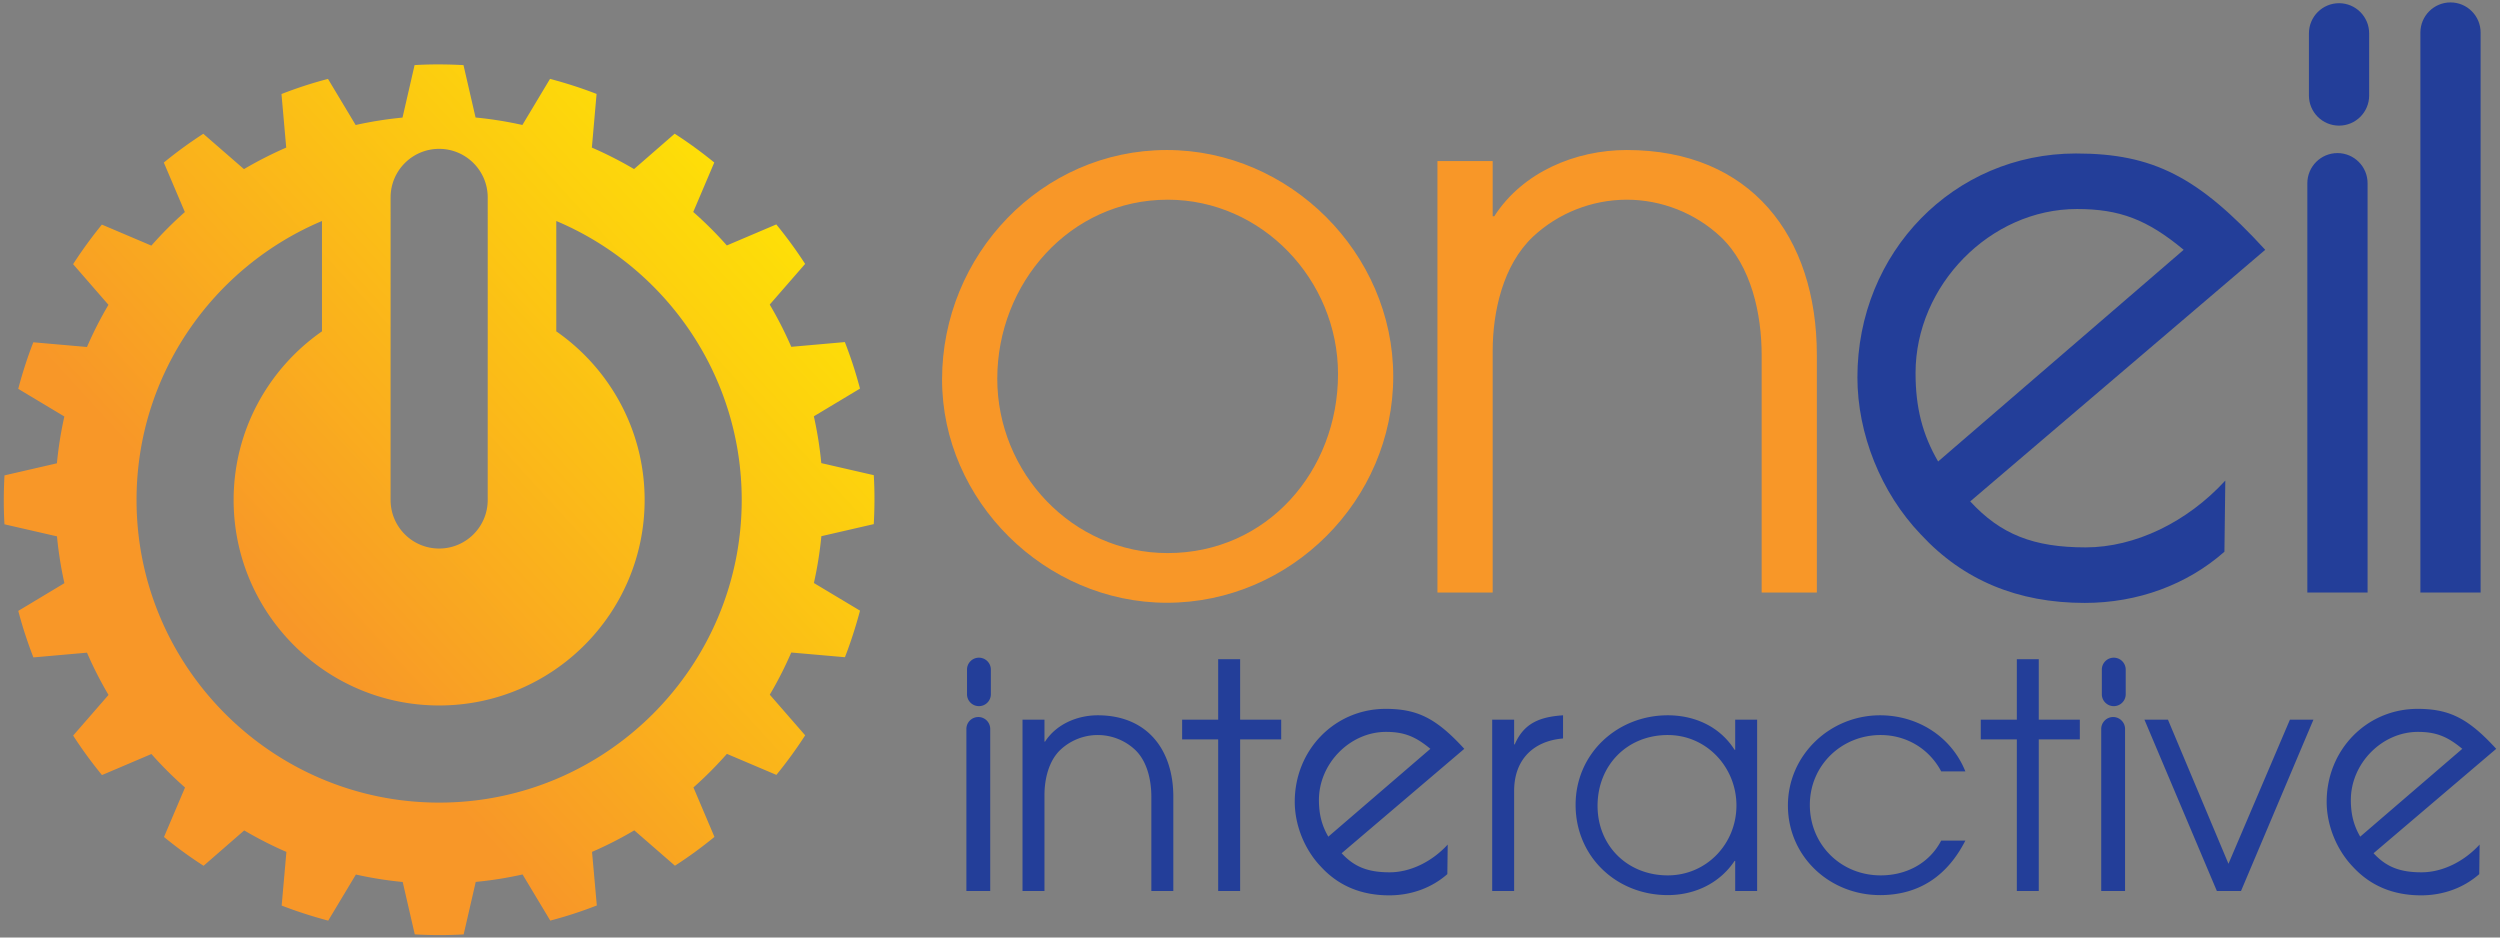 <svg xmlns="http://www.w3.org/2000/svg" viewBox="0 0 1200 450"><rect x="0" y="0" width="1200" height="450" fill="#808080" stroke="none"/><defs><linearGradient id="a" x1="516.795" x2="141.767" y1="-40.44" y2="303.096" data-name="New Gradient Swatch 2" gradientUnits="userSpaceOnUse"><stop offset=".272" stop-color="#ffef00"/><stop offset="1" stop-color="#f89728"/></linearGradient></defs><g fill="#233e99"><path d="M469.597 344.174a5.726 5.726 0 0 0-5.732 5.73v77.775h11.444v-77.775c0-3.159-2.56-5.73-5.712-5.73M469.888 315.688a5.73 5.73 0 0 0-5.723 5.723v11.832c0 3.156 2.565 5.708 5.723 5.708s5.721-2.552 5.721-5.708v-11.832a5.724 5.724 0 0 0-5.721-5.723M1014.303 344.174c-3.149 0-5.715 2.57-5.715 5.73v77.775h11.438v-77.775a5.72 5.72 0 0 0-5.723-5.73M1014.605 315.688a5.73 5.73 0 0 0-5.723 5.723v11.832c0 3.156 2.567 5.708 5.723 5.708 3.174 0 5.737-2.552 5.737-5.708v-11.832a5.73 5.73 0 0 0-5.737-5.723M552.649 427.685v-45.253c0-7.817-1.942-16.991-7.817-22.539-4.819-4.53-11.291-7.079-17.916-7.079s-13.075 2.549-17.899 7.079c-5.716 5.396-7.675 14.271-7.675 21.794v45.998h-10.535v-82.234h10.535v10.519h.286c5.442-8.41 15.519-12.628 25.289-12.628 23.628 0 36.275 16.387 36.275 39.09v45.253zM595.268 354.919v72.766h-10.546v-72.766h-17.294v-9.468h17.294v-29.043h10.546v29.043h19.71v9.468zM643.989 409.551c6.06 6.56 12.649 9.159 23.029 9.159 9.88 0 20.253-5.016 27.882-13.32l-.174 14.186c-7.455 6.571-17.314 10.189-27.879 10.189-13.327 0-24.251-4.487-32.71-13.654-7.977-8.293-12.656-20.043-12.656-31.276 0-24.893 19.22-44.582 43.627-44.582 15.422 0 24.421 4.654 37.752 19.185zm42.587-50.112c-7.267-6.053-12.805-8.13-21.293-8.13-17.314 0-32.196 15.201-32.196 32.664 0 6.915 1.381 12.269 4.502 17.623zM726.787 379.578v48.107h-10.536v-82.234h10.536v11.864h.291c4.519-10.53 12.493-13.224 23.178-13.973v11.123c-14.442 1.204-23.47 10.373-23.47 25.113ZM832.892 427.685v-14.431h-.305c-7.228 10.821-19.263 16.394-32.064 16.394-24.669 0-44.234-18.496-44.234-43.311 0-24.662 20.015-42.995 44.234-42.995 12.951 0 24.989 5.41 32.064 16.551h.305v-14.442h10.53v82.234zm-32.37-74.871c-19.55 0-33.694 14.573-33.694 33.985 0 19.245 14.435 33.382 33.694 33.382 18.67 0 32.969-15.187 32.969-33.545s-14.3-33.821-32.969-33.821ZM902.43 429.649c-24.226 0-44.23-18.496-44.23-43.013 0-24.193 20.157-43.293 44.23-43.293 17.903 0 34.162 10.072 40.939 26.913h-11.598c-5.719-10.831-16.696-17.442-29.043-17.442-18.801 0-34.002 14.573-34.002 33.523 0 19.103 14.889 33.843 34.002 33.843 12.195 0 23.324-5.712 29.043-16.692h11.598c-8.442 16.529-21.815 26.16-40.939 26.16ZM978.604 354.919v72.766h-10.526v-72.766h-17.31v-9.468h17.31v-29.043h10.526v29.043h19.714v9.468zM1075.681 427.685h-11.584l-34.762-82.234h11.286l29.043 69.159 29.494-69.159h11.282zM1139.308 409.551c6.067 6.56 12.646 9.159 23.019 9.159 9.887 0 20.267-5.016 27.886-13.32l-.174 14.186c-7.444 6.571-17.303 10.189-27.872 10.189-13.323 0-24.243-4.487-32.724-13.654-7.963-8.293-12.645-20.043-12.645-31.276 0-24.893 19.216-44.582 43.637-44.582 15.4 0 24.421 4.654 37.748 19.185zm42.591-50.112c-7.271-6.053-12.805-8.13-21.3-8.13-17.307 0-32.192 15.201-32.192 32.664 0 6.915 1.392 12.269 4.491 17.623z"/></g><path fill="#f89728" d="M560.095 289.325c-58.299 0-107.902-48.835-107.902-107.15 0-59.812 47.706-110.166 107.902-110.166 59.057 0 108.659 49.6 108.659 108.653 0 59.448-49.222 108.662-108.659 108.662Zm.382-193.47c-46.946 0-81.787 40.142-81.787 85.94 0 45.059 35.973 83.684 81.787 83.684 47.702 0 81.772-39.381 81.772-85.951 0-45.061-36.349-83.673-81.772-83.673M845.594 284.408V170.451c0-19.703-4.931-42.791-19.689-56.803-12.113-11.362-28.4-17.793-45.057-17.793s-32.941 6.431-45.054 17.793c-14.392 13.634-19.309 35.967-19.309 54.911v115.849h-26.508v-207.1h26.508v26.508h.756c13.632-21.215 38.99-31.807 63.607-31.807 59.439 0 91.24 41.264 91.24 98.442v113.957z"/><g fill="#233e99"><path d="M945.705 240.671c14.573 15.83 30.399 22.074 55.388 22.074 23.736 0 48.714-12.077 67.054-32.067l-.422 34.148c-17.917 15.83-41.649 24.574-67.05 24.574-32.064 0-58.299-10.828-78.709-32.899-19.163-19.991-30.406-48.313-30.406-75.375 0-59.968 46.229-107.457 104.947-107.457 37.07 0 58.722 11.245 90.8 46.24L945.705 240.672Zm102.452-120.762c-17.498-14.58-30.822-19.582-51.231-19.582-41.639 0-77.462 36.647-77.462 78.719 0 16.66 3.33 29.563 10.831 42.468zM1121.988 73.479c-7.984 0-14.463 6.486-14.463 14.47v196.459h28.915V87.949c0-7.984-6.476-14.47-14.452-14.47M1176.254 1.159c-7.987 0-14.467 6.491-14.467 14.472v268.777h28.908V15.631c0-7.981-6.461-14.472-14.442-14.472ZM1122.74 1.535c-7.977 0-14.456 6.487-14.456 14.473V45.85c0 7.991 6.479 14.452 14.456 14.452s14.452-6.461 14.452-14.452V16.008c0-7.986-6.472-14.473-14.452-14.473"/></g><path fill="url(#a)" fill-rule="evenodd" d="M2.154 228.189c-.419 7.771-.474 15.606-.016 23.469l25.213 5.797a185 185 0 0 0 3.561 22.468L8.768 293.229c1.01 3.76 2.091 7.526 3.31 11.261a226 226 0 0 0 3.946 11.066l25.733-2.276c3.041 7.047 6.513 13.799 10.332 20.278l-16.971 19.511c4.258 6.628 8.904 12.936 13.835 18.961l23.734-10.1a181 181 0 0 0 16.124 16.075l-10.091 23.75c6.072 4.963 12.402 9.592 19 13.821l19.502-16.977a183 183 0 0 0 20.249 10.32l-2.268 25.749c7.278 2.826 14.758 5.215 22.337 7.235l13.284-22.131a183 183 0 0 0 22.474 3.578l5.794 25.152c7.771.44 15.604.458 23.468.011l5.793-25.198a183 183 0 0 0 22.484-3.575l13.3 22.152c3.752-1.004 7.496-2.084 11.264-3.312a211 211 0 0 0 11.071-3.958l-2.3-25.717a182 182 0 0 0 20.287-10.338l19.516 16.973c6.63-4.253 12.928-8.886 18.961-13.821l-10.082-23.743a187 187 0 0 0 16.059-16.117l23.754 10.093c4.958-6.096 9.578-12.418 13.815-18.996L369.5 333.452a183 183 0 0 0 10.306-20.246l25.765 2.258c2.829-7.292 5.212-14.765 7.24-22.348l-22.142-13.267a185 185 0 0 0 3.589-22.482l25.147-5.79c.428-7.782.479-15.627.011-23.491l-25.197-5.788a183 183 0 0 0-3.571-22.469l22.154-13.304c-1.015-3.754-2.091-7.515-3.316-11.268a220 220 0 0 0-3.957-11.062l-25.724 2.277a185 185 0 0 0-10.336-20.276l16.992-19.517c-4.279-6.619-8.92-12.935-13.836-18.957l-23.743 10.096a181 181 0 0 0-16.126-16.069l10.093-23.743a209 209 0 0 0-19.002-13.826l-19.501 16.975a186 186 0 0 0-20.251-10.309l2.265-25.756c-7.292-2.829-14.754-5.219-22.346-7.232l-13.27 22.133a184 184 0 0 0-22.474-3.589l-5.794-25.145c-7.787-.417-15.604-.481-23.473-.014l-5.794 25.191c-7.485.736-14.983 1.894-22.49 3.575l-13.284-22.137c-3.763.994-7.522 2.08-11.27 3.303a210 210 0 0 0-11.057 3.958l2.276 25.712a188 188 0 0 0-20.282 10.332L97.58 64.215c-6.619 4.264-12.928 8.891-18.95 13.808l10.102 23.757a182 182 0 0 0-16.073 16.117l-23.75-10.094c-4.961 6.104-9.592 12.425-13.815 19.005l16.962 19.502a182.5 182.5 0 0 0-10.311 20.248l-25.749-2.26c-2.845 7.279-5.238 14.754-7.237 22.344l22.133 13.272a181 181 0 0 0-3.575 22.472L2.15 228.187ZM187.486 94.762c0-12.869 10.439-23.313 23.304-23.313s23.311 10.444 23.311 23.313V239.99c0 12.883-10.444 23.306-23.311 23.306s-23.304-10.423-23.304-23.306zm-32.934 11.324v52.962c-25.605 17.818-42.414 47.447-42.414 80.941 0 54.408 44.25 98.639 98.653 98.639s98.633-44.23 98.633-98.639c0-33.495-16.799-63.124-42.409-80.941v-52.962c52.25 22.017 89.009 73.751 89.009 133.903 0 80.111-65.163 145.262-145.233 145.262S65.538 320.1 65.538 239.989c0-60.152 36.768-111.886 89.014-133.903"/></svg>
